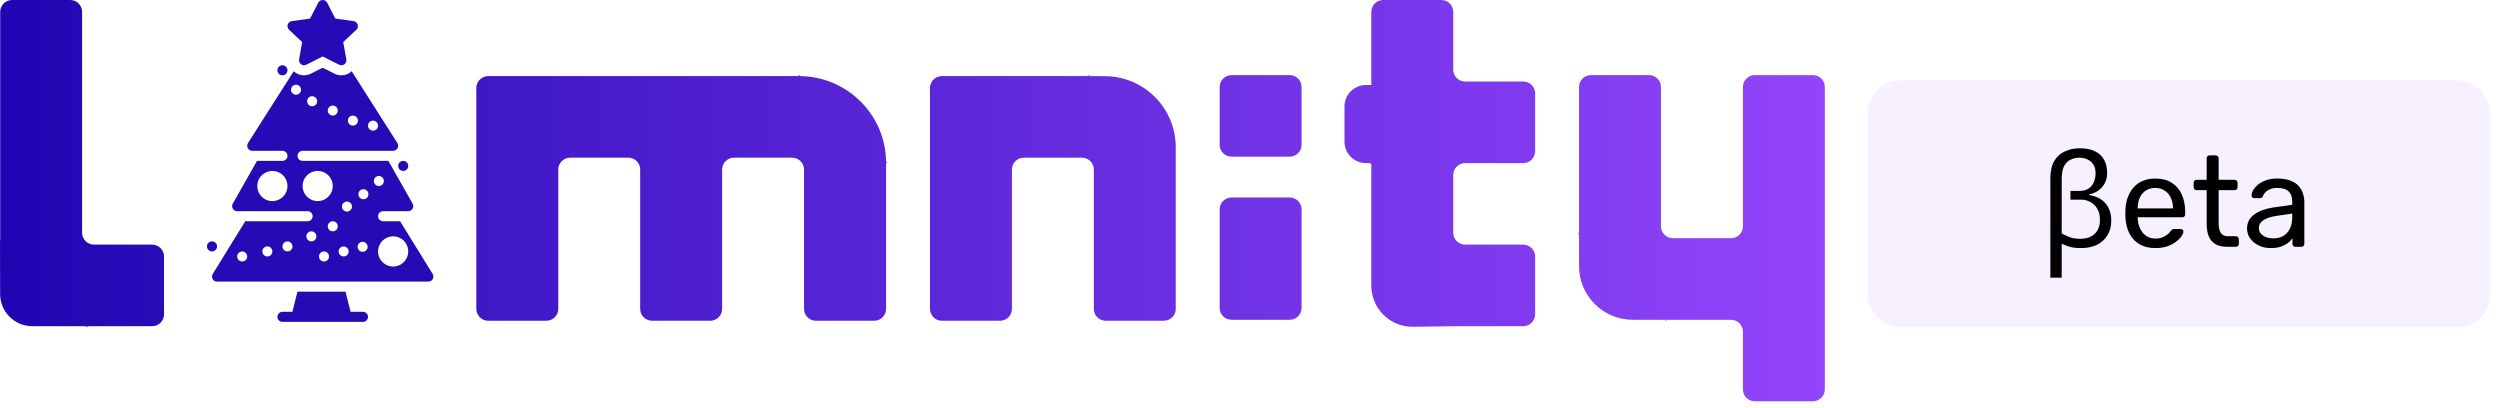 <?xml version="1.0" encoding="UTF-8"?> <svg xmlns="http://www.w3.org/2000/svg" width="233" height="38" viewBox="0 0 233 38" fill="none"><g clip-path="url(#clip0_3017_8122)"><path d="M8.113 30.401C7.818 30.401 8.322 30.609 8.113 30.401H3.011C1.357 30.401 0.015 29.062 0.011 27.408L0 22.341C0 22.341 0.018 22.634 0.018 22.341V1.108C0.018 0.496 0.516 0 1.131 0H6.539C7.153 0 7.652 0.496 7.652 1.108V21.692C7.652 22.303 8.15 22.799 8.764 22.799H14.176C14.791 22.799 15.289 23.295 15.289 23.907V29.294C15.289 29.906 14.791 30.401 14.176 30.401H8.113Z" fill="url(#paint0_linear_3017_8122)"></path></g><g clip-path="url(#clip1_3017_8122)"><path d="M33.828 29.062H32.673L32.204 27.186H27.72L27.251 29.062H26.324C26.2 29.062 26.08 29.111 25.992 29.199C25.904 29.287 25.855 29.407 25.855 29.531C25.855 29.655 25.904 29.775 25.992 29.863C26.08 29.951 26.2 30 26.324 30H33.828C33.952 30 34.071 29.951 34.159 29.863C34.247 29.775 34.297 29.655 34.297 29.531C34.297 29.407 34.247 29.287 34.159 29.199C34.071 29.111 33.952 29.062 33.828 29.062ZM31.815 6.082C31.741 6.082 31.669 6.065 31.604 6.031L30.076 5.26L28.548 6.031C28.471 6.071 28.383 6.088 28.297 6.08C28.21 6.073 28.127 6.041 28.057 5.989C27.987 5.937 27.933 5.867 27.901 5.786C27.869 5.705 27.86 5.617 27.875 5.531L28.162 3.92L26.941 2.776C26.877 2.716 26.831 2.638 26.808 2.553C26.786 2.467 26.788 2.377 26.815 2.292C26.842 2.208 26.892 2.133 26.959 2.076C27.027 2.019 27.109 1.982 27.197 1.97L28.9 1.732L29.659 0.255C29.698 0.178 29.758 0.114 29.831 0.069C29.905 0.024 29.99 0 30.076 0C30.162 0 30.247 0.024 30.32 0.069C30.394 0.114 30.454 0.178 30.493 0.255L31.251 1.731L32.955 1.969C33.042 1.981 33.125 2.018 33.192 2.075C33.26 2.133 33.31 2.208 33.337 2.292C33.364 2.376 33.366 2.467 33.343 2.552C33.321 2.638 33.275 2.715 33.21 2.776L31.989 3.92L32.276 5.53C32.289 5.598 32.286 5.667 32.268 5.733C32.251 5.8 32.218 5.861 32.175 5.914C32.13 5.966 32.075 6.009 32.013 6.038C31.951 6.067 31.884 6.082 31.815 6.082Z" fill="#250AB5"></path><path d="M26.324 7.02C26.583 7.02 26.793 6.81 26.793 6.551C26.793 6.292 26.583 6.082 26.324 6.082C26.065 6.082 25.855 6.292 25.855 6.551C25.855 6.81 26.065 7.02 26.324 7.02Z" fill="#250AB5"></path><path d="M40.324 25.533L37.289 20.62H35.704C35.579 20.62 35.46 20.571 35.372 20.483C35.284 20.395 35.235 20.276 35.235 20.151C35.235 20.027 35.284 19.908 35.372 19.82C35.46 19.732 35.579 19.683 35.704 19.683H38.049C38.131 19.683 38.211 19.661 38.282 19.62C38.353 19.579 38.413 19.52 38.454 19.45C38.495 19.379 38.517 19.298 38.518 19.216C38.518 19.134 38.497 19.054 38.457 18.982L36.195 14.992C36.188 14.992 36.18 14.993 36.173 14.993H28.2C28.076 14.993 27.956 14.943 27.868 14.855C27.78 14.767 27.731 14.648 27.731 14.524C27.731 14.399 27.78 14.28 27.868 14.192C27.956 14.104 28.076 14.055 28.2 14.055H36.642C36.726 14.055 36.808 14.032 36.88 13.989C36.953 13.947 37.012 13.885 37.053 13.811C37.093 13.738 37.113 13.655 37.11 13.57C37.108 13.486 37.083 13.405 37.037 13.334L32.777 6.639C32.517 6.885 32.173 7.021 31.815 7.02C31.595 7.02 31.377 6.968 31.18 6.869L30.076 6.311L28.971 6.869C28.738 6.987 28.477 7.037 28.216 7.015C27.956 6.992 27.707 6.898 27.497 6.742C27.454 6.71 27.414 6.675 27.375 6.639L25.8 9.113L23.114 13.334C23.069 13.405 23.044 13.486 23.041 13.57C23.038 13.655 23.058 13.738 23.099 13.811C23.139 13.885 23.199 13.947 23.271 13.989C23.343 14.032 23.426 14.055 23.51 14.055H26.324C26.448 14.055 26.568 14.104 26.656 14.192C26.744 14.28 26.793 14.399 26.793 14.524C26.793 14.648 26.744 14.767 26.656 14.855C26.568 14.943 26.448 14.993 26.324 14.993H23.956L21.695 18.982C21.655 19.054 21.634 19.134 21.634 19.216C21.635 19.298 21.657 19.379 21.698 19.45C21.739 19.52 21.798 19.579 21.869 19.62C21.941 19.661 22.021 19.683 22.103 19.683H28.669C28.793 19.683 28.913 19.732 29 19.82C29.088 19.908 29.138 20.027 29.138 20.151C29.138 20.276 29.088 20.395 29 20.483C28.913 20.571 28.793 20.62 28.669 20.62H23.041C22.986 20.62 22.932 20.61 22.88 20.591L19.828 25.533C19.784 25.604 19.76 25.686 19.759 25.769C19.757 25.852 19.777 25.935 19.818 26.008C19.858 26.081 19.918 26.141 19.99 26.184C20.062 26.226 20.144 26.248 20.227 26.248H39.925C40.008 26.248 40.09 26.226 40.162 26.184C40.234 26.141 40.293 26.081 40.334 26.008C40.375 25.935 40.395 25.852 40.393 25.769C40.391 25.686 40.367 25.604 40.324 25.533ZM34.766 11.241C34.858 11.241 34.949 11.268 35.026 11.32C35.103 11.371 35.163 11.445 35.199 11.53C35.234 11.616 35.244 11.71 35.226 11.801C35.208 11.892 35.163 11.976 35.097 12.041C35.032 12.107 34.948 12.152 34.857 12.17C34.766 12.188 34.672 12.178 34.586 12.143C34.501 12.107 34.427 12.047 34.376 11.97C34.324 11.893 34.297 11.803 34.297 11.71C34.297 11.585 34.346 11.466 34.434 11.378C34.522 11.29 34.641 11.241 34.766 11.241ZM32.89 10.772C32.983 10.772 33.073 10.799 33.15 10.851C33.227 10.902 33.288 10.976 33.323 11.061C33.358 11.147 33.368 11.241 33.35 11.332C33.332 11.423 33.287 11.507 33.221 11.572C33.156 11.638 33.072 11.683 32.981 11.701C32.89 11.719 32.796 11.71 32.71 11.674C32.625 11.639 32.551 11.578 32.5 11.501C32.448 11.424 32.421 11.334 32.421 11.241C32.421 11.116 32.47 10.997 32.558 10.909C32.646 10.821 32.765 10.772 32.89 10.772ZM31.014 9.834C31.107 9.834 31.197 9.861 31.274 9.913C31.352 9.964 31.412 10.038 31.447 10.123C31.483 10.209 31.492 10.303 31.474 10.394C31.456 10.485 31.411 10.569 31.346 10.634C31.28 10.7 31.196 10.745 31.105 10.763C31.014 10.781 30.92 10.772 30.834 10.736C30.749 10.701 30.675 10.64 30.624 10.563C30.572 10.486 30.545 10.396 30.545 10.303C30.545 10.178 30.594 10.059 30.682 9.971C30.77 9.883 30.889 9.834 31.014 9.834ZM29.093 8.966C29.186 8.966 29.276 8.993 29.353 9.045C29.43 9.096 29.491 9.169 29.526 9.255C29.562 9.341 29.571 9.435 29.553 9.526C29.535 9.617 29.49 9.701 29.424 9.766C29.359 9.832 29.275 9.876 29.184 9.894C29.093 9.913 28.999 9.903 28.913 9.868C28.828 9.832 28.755 9.772 28.703 9.695C28.651 9.618 28.624 9.527 28.624 9.435C28.624 9.31 28.673 9.191 28.761 9.103C28.849 9.015 28.968 8.966 29.093 8.966ZM25.386 18.744C25.108 18.744 24.836 18.662 24.604 18.507C24.373 18.353 24.193 18.133 24.086 17.876C23.98 17.619 23.952 17.336 24.006 17.063C24.06 16.79 24.194 16.539 24.391 16.343C24.588 16.146 24.839 16.012 25.111 15.958C25.384 15.903 25.667 15.931 25.924 16.038C26.181 16.144 26.401 16.325 26.556 16.556C26.71 16.787 26.793 17.059 26.793 17.337C26.793 17.711 26.644 18.068 26.38 18.332C26.117 18.596 25.759 18.744 25.386 18.744ZM27.122 8.36C27.122 8.267 27.149 8.177 27.201 8.1C27.253 8.023 27.326 7.962 27.411 7.927C27.497 7.891 27.591 7.882 27.682 7.9C27.773 7.918 27.857 7.963 27.922 8.029C27.988 8.094 28.033 8.178 28.051 8.269C28.069 8.36 28.06 8.454 28.024 8.54C27.989 8.625 27.929 8.699 27.851 8.75C27.774 8.802 27.684 8.829 27.591 8.829C27.466 8.829 27.347 8.78 27.259 8.692C27.171 8.604 27.122 8.485 27.122 8.36ZM22.572 24.372C22.479 24.372 22.389 24.345 22.312 24.293C22.234 24.242 22.174 24.169 22.139 24.083C22.103 23.997 22.094 23.903 22.112 23.812C22.13 23.721 22.175 23.637 22.241 23.572C22.306 23.506 22.39 23.461 22.481 23.443C22.572 23.425 22.666 23.434 22.752 23.47C22.837 23.506 22.91 23.566 22.962 23.643C23.014 23.72 23.041 23.811 23.041 23.903C23.041 24.028 22.992 24.147 22.904 24.235C22.816 24.323 22.697 24.372 22.572 24.372ZM24.917 23.903C24.824 23.903 24.734 23.876 24.657 23.824C24.579 23.773 24.519 23.7 24.484 23.614C24.448 23.528 24.439 23.434 24.457 23.343C24.475 23.252 24.52 23.168 24.585 23.103C24.651 23.037 24.735 22.992 24.826 22.974C24.916 22.956 25.011 22.965 25.096 23.001C25.182 23.037 25.255 23.097 25.307 23.174C25.358 23.251 25.386 23.342 25.386 23.434C25.386 23.559 25.337 23.678 25.249 23.766C25.161 23.854 25.041 23.903 24.917 23.903ZM26.793 23.434C26.7 23.434 26.61 23.407 26.532 23.355C26.455 23.304 26.395 23.23 26.36 23.145C26.324 23.059 26.315 22.965 26.333 22.874C26.351 22.783 26.396 22.699 26.461 22.634C26.527 22.568 26.61 22.523 26.701 22.505C26.793 22.487 26.887 22.497 26.972 22.532C27.058 22.568 27.131 22.628 27.183 22.705C27.235 22.782 27.262 22.873 27.262 22.965C27.262 23.09 27.212 23.209 27.125 23.297C27.037 23.385 26.917 23.434 26.793 23.434ZM29.021 22.496C28.928 22.496 28.837 22.469 28.76 22.417C28.683 22.366 28.623 22.293 28.587 22.207C28.552 22.121 28.543 22.027 28.561 21.936C28.579 21.845 28.623 21.761 28.689 21.696C28.755 21.63 28.838 21.585 28.929 21.567C29.02 21.549 29.114 21.559 29.2 21.594C29.286 21.63 29.359 21.69 29.411 21.767C29.462 21.844 29.49 21.935 29.49 22.027C29.49 22.152 29.44 22.271 29.352 22.359C29.264 22.447 29.145 22.496 29.021 22.496ZM28.2 17.337C28.2 17.059 28.282 16.787 28.437 16.556C28.592 16.325 28.811 16.144 29.069 16.038C29.326 15.931 29.608 15.903 29.881 15.958C30.154 16.012 30.405 16.146 30.602 16.343C30.799 16.539 30.933 16.79 30.987 17.063C31.041 17.336 31.013 17.619 30.907 17.876C30.8 18.133 30.62 18.353 30.389 18.507C30.157 18.662 29.885 18.744 29.607 18.744C29.234 18.744 28.876 18.596 28.613 18.332C28.349 18.068 28.2 17.711 28.2 17.337ZM30.197 24.372C30.104 24.372 30.014 24.345 29.936 24.293C29.859 24.242 29.799 24.169 29.764 24.083C29.728 23.997 29.719 23.903 29.737 23.812C29.755 23.721 29.8 23.637 29.865 23.572C29.931 23.506 30.015 23.461 30.105 23.443C30.197 23.425 30.291 23.434 30.376 23.47C30.462 23.506 30.535 23.566 30.587 23.643C30.639 23.72 30.666 23.811 30.666 23.903C30.666 24.028 30.616 24.147 30.529 24.235C30.441 24.323 30.321 24.372 30.197 24.372ZM31.014 21.558C30.921 21.558 30.83 21.531 30.753 21.479C30.676 21.428 30.616 21.355 30.581 21.269C30.545 21.183 30.536 21.089 30.554 20.998C30.572 20.907 30.617 20.823 30.682 20.758C30.748 20.692 30.831 20.648 30.922 20.629C31.013 20.611 31.108 20.621 31.193 20.656C31.279 20.692 31.352 20.752 31.404 20.829C31.455 20.906 31.483 20.997 31.483 21.089C31.483 21.214 31.433 21.333 31.346 21.421C31.258 21.509 31.138 21.558 31.014 21.558ZM32.027 23.903C31.934 23.903 31.844 23.876 31.767 23.824C31.689 23.773 31.629 23.7 31.594 23.614C31.558 23.528 31.549 23.434 31.567 23.343C31.585 23.252 31.63 23.168 31.695 23.103C31.761 23.037 31.845 22.992 31.936 22.974C32.027 22.956 32.121 22.965 32.207 23.001C32.292 23.037 32.365 23.097 32.417 23.174C32.469 23.251 32.496 23.342 32.496 23.434C32.496 23.559 32.447 23.678 32.359 23.766C32.271 23.854 32.151 23.903 32.027 23.903ZM32.336 19.719C32.243 19.719 32.153 19.691 32.075 19.64C31.998 19.588 31.938 19.515 31.903 19.429C31.867 19.344 31.858 19.249 31.876 19.158C31.894 19.067 31.939 18.984 32.004 18.918C32.07 18.853 32.154 18.808 32.245 18.79C32.336 18.772 32.43 18.781 32.516 18.817C32.601 18.852 32.675 18.912 32.726 18.989C32.778 19.066 32.805 19.157 32.805 19.25C32.805 19.374 32.756 19.494 32.668 19.581C32.58 19.669 32.461 19.719 32.336 19.719ZM33.795 23.472C33.702 23.472 33.612 23.445 33.535 23.393C33.457 23.342 33.397 23.269 33.362 23.183C33.326 23.097 33.317 23.003 33.335 22.912C33.353 22.821 33.398 22.737 33.464 22.672C33.529 22.606 33.613 22.561 33.704 22.543C33.795 22.525 33.889 22.535 33.975 22.57C34.06 22.606 34.133 22.666 34.185 22.743C34.237 22.82 34.264 22.911 34.264 23.003C34.264 23.128 34.215 23.247 34.127 23.335C34.039 23.423 33.919 23.472 33.795 23.472ZM33.87 18.571C33.777 18.571 33.687 18.544 33.61 18.492C33.532 18.44 33.472 18.367 33.437 18.282C33.401 18.196 33.392 18.102 33.41 18.011C33.428 17.919 33.473 17.836 33.538 17.77C33.604 17.705 33.688 17.66 33.779 17.642C33.87 17.624 33.964 17.633 34.05 17.669C34.135 17.704 34.209 17.764 34.26 17.841C34.312 17.919 34.339 18.009 34.339 18.102C34.339 18.226 34.29 18.346 34.202 18.434C34.114 18.522 33.995 18.571 33.87 18.571ZM34.84 16.869C34.84 16.776 34.868 16.685 34.919 16.608C34.971 16.531 35.044 16.471 35.13 16.435C35.216 16.4 35.31 16.39 35.401 16.409C35.492 16.427 35.575 16.471 35.641 16.537C35.707 16.602 35.751 16.686 35.769 16.777C35.787 16.868 35.778 16.962 35.743 17.048C35.707 17.134 35.647 17.207 35.57 17.259C35.493 17.31 35.402 17.337 35.309 17.337C35.185 17.337 35.066 17.288 34.978 17.2C34.89 17.112 34.84 16.993 34.84 16.869ZM36.642 24.841C36.363 24.841 36.091 24.759 35.86 24.604C35.629 24.45 35.448 24.23 35.342 23.973C35.235 23.716 35.207 23.433 35.262 23.16C35.316 22.887 35.45 22.636 35.647 22.439C35.843 22.243 36.094 22.109 36.367 22.054C36.64 22 36.923 22.028 37.18 22.134C37.437 22.241 37.657 22.421 37.812 22.653C37.966 22.884 38.049 23.156 38.049 23.434C38.048 23.807 37.9 24.165 37.636 24.429C37.372 24.692 37.015 24.841 36.642 24.841Z" fill="#250AB5"></path><path d="M19.758 23.434C20.017 23.434 20.227 23.224 20.227 22.965C20.227 22.706 20.017 22.496 19.758 22.496C19.499 22.496 19.289 22.706 19.289 22.965C19.289 23.224 19.499 23.434 19.758 23.434Z" fill="#250AB5"></path><path d="M37.58 15.931C37.839 15.931 38.049 15.721 38.049 15.462C38.049 15.203 37.839 14.993 37.58 14.993C37.321 14.993 37.111 15.203 37.111 15.462C37.111 15.721 37.321 15.931 37.58 15.931Z" fill="#250AB5"></path></g><g clip-path="url(#clip2_3017_8122)"><path d="M45.506 29.895C44.892 29.895 44.393 29.399 44.393 28.788V8.2C44.393 7.588 44.892 7.092 45.506 7.092H74.475C74.267 6.885 74.77 7.092 74.475 7.092C78.928 7.092 82.581 10.701 82.581 15.154C82.581 14.86 82.79 15.361 82.581 15.154V28.788C82.581 29.399 82.083 29.895 81.468 29.895H76.049C75.434 29.895 74.936 29.399 74.936 28.788V15.802C74.936 15.19 74.438 14.694 73.823 14.694H68.415C67.8 14.694 67.302 15.19 67.302 15.802V28.788C67.302 29.399 66.804 29.895 66.189 29.895H60.778C60.163 29.895 59.665 29.399 59.665 28.788V15.802C59.665 15.19 59.166 14.694 58.552 14.694H53.144C52.529 14.694 52.031 15.19 52.031 15.802V28.788C52.031 29.399 51.533 29.895 50.918 29.895H45.506Z" fill="url(#paint1_linear_3017_8122)"></path></g><g clip-path="url(#clip3_3017_8122)"><path d="M87.787 29.895C87.172 29.895 86.674 29.399 86.674 28.788V8.2C86.674 7.588 87.172 7.092 87.787 7.092H101.484C101.276 6.885 101.779 7.092 101.484 7.092L102.996 7.101C106.638 7.121 109.579 10.079 109.579 13.722V14.187C109.579 14.512 109.579 14.828 109.579 15.153V28.788C109.579 29.399 109.081 29.895 108.466 29.895H103.058C102.444 29.895 101.945 29.399 101.945 28.788V15.802C101.945 15.191 101.447 14.695 100.833 14.695H95.424C94.81 14.695 94.311 15.191 94.311 15.802V28.788C94.311 29.399 93.813 29.895 93.199 29.895H87.787Z" fill="url(#paint2_linear_3017_8122)"></path></g><g clip-path="url(#clip4_3017_8122)"><path d="M114.785 14.602C114.17 14.602 113.672 14.106 113.672 13.495V8.108C113.672 7.496 114.17 7 114.785 7H120.193C120.807 7 121.306 7.496 121.306 8.108V13.495C121.306 14.106 120.807 14.602 120.193 14.602H114.785ZM114.785 29.803C114.17 29.803 113.672 29.307 113.672 28.695V19.513C113.672 18.901 114.17 18.405 114.785 18.405H120.193C120.807 18.405 121.306 18.901 121.306 19.513V28.695C121.306 29.307 120.807 29.803 120.193 29.803H114.785Z" fill="url(#paint3_linear_3017_8122)"></path></g><g clip-path="url(#clip5_3017_8122)"><path d="M135.903 30.401C135.749 30.401 133.699 30.428 131.697 30.454C129.548 30.481 127.806 28.758 127.805 26.608L127.805 15.201C127.805 15.495 127.596 14.993 127.805 15.201H127.306C126.201 15.201 125.306 14.305 125.306 13.201V9.923C125.306 8.819 126.201 7.923 127.306 7.923H127.805V1.108C127.805 0.496 128.303 0 128.918 0H134.329C134.944 0 135.442 0.496 135.442 1.108V6.491C135.442 7.103 135.94 7.599 136.555 7.599H141.963C142.578 7.599 143.076 8.094 143.076 8.706V14.093C143.076 14.705 142.578 15.201 141.963 15.201H136.555C135.94 15.201 135.442 15.697 135.442 16.308V21.692C135.442 22.303 135.94 22.799 136.555 22.799H141.963C142.578 22.799 143.076 23.295 143.076 23.907V29.294C143.076 29.906 142.578 30.401 141.963 30.401H135.903Z" fill="url(#paint4_linear_3017_8122)"></path></g><g clip-path="url(#clip6_3017_8122)"><path d="M163.553 37.401C162.938 37.401 162.44 36.906 162.44 36.294V30.911C162.44 30.299 161.942 29.803 161.327 29.803H155.263C155.472 30.011 154.968 29.803 155.263 29.803H152.168C149.407 29.803 147.168 27.564 147.168 24.803V21.742C147.168 22.036 146.96 21.534 147.168 21.742V8.108C147.168 7.496 147.667 7 148.281 7H153.689C154.304 7 154.802 7.496 154.802 8.108V21.093C154.802 21.705 155.301 22.201 155.915 22.201H161.327C161.942 22.201 162.44 21.705 162.44 21.093V8.108C162.44 7.496 162.938 7 163.553 7H168.961C169.575 7 170.074 7.496 170.074 8.108V36.294C170.074 36.906 169.575 37.401 168.961 37.401H163.553Z" fill="url(#paint5_linear_3017_8122)"></path></g><rect x="174.074" y="7.5" width="58" height="23" rx="3" fill="#9144FA" fill-opacity="0.08"></rect><path d="M191.094 25.88V16.652C191.094 15.964 191.214 15.416 191.454 15.008C191.702 14.592 192.034 14.292 192.45 14.108C192.866 13.916 193.33 13.82 193.842 13.82C194.386 13.82 194.846 13.908 195.222 14.084C195.606 14.26 195.894 14.52 196.086 14.864C196.286 15.2 196.386 15.616 196.386 16.112C196.386 16.496 196.306 16.828 196.146 17.108C195.994 17.38 195.79 17.604 195.534 17.78C195.278 17.948 194.994 18.064 194.682 18.128V18.176C195.09 18.232 195.45 18.356 195.762 18.548C196.074 18.74 196.318 19.004 196.494 19.34C196.678 19.668 196.77 20.076 196.77 20.564C196.77 21.108 196.646 21.572 196.398 21.956C196.158 22.34 195.826 22.632 195.402 22.832C194.986 23.024 194.514 23.12 193.986 23.12C193.698 23.12 193.446 23.104 193.23 23.072C193.022 23.04 192.834 22.992 192.666 22.928C192.498 22.864 192.326 22.792 192.15 22.712V25.88H191.094ZM193.89 22.256C194.45 22.256 194.894 22.104 195.222 21.8C195.55 21.488 195.714 21.052 195.714 20.492C195.714 20.068 195.63 19.72 195.462 19.448C195.302 19.168 195.086 18.96 194.814 18.824C194.55 18.68 194.266 18.608 193.962 18.608H192.966V17.792H193.842C194.146 17.792 194.406 17.724 194.622 17.588C194.846 17.452 195.014 17.26 195.126 17.012C195.246 16.764 195.306 16.48 195.306 16.16C195.306 15.664 195.158 15.296 194.862 15.056C194.574 14.816 194.226 14.696 193.818 14.696C193.538 14.696 193.27 14.752 193.014 14.864C192.758 14.968 192.55 15.164 192.39 15.452C192.23 15.74 192.15 16.156 192.15 16.7V21.764C192.43 21.908 192.698 22.028 192.954 22.124C193.21 22.212 193.522 22.256 193.89 22.256ZM200.877 23.12C200.045 23.12 199.385 22.868 198.897 22.364C198.409 21.852 198.141 21.156 198.093 20.276C198.085 20.172 198.081 20.04 198.081 19.88C198.081 19.712 198.085 19.576 198.093 19.472C198.125 18.904 198.257 18.408 198.489 17.984C198.721 17.552 199.037 17.22 199.437 16.988C199.845 16.756 200.321 16.64 200.865 16.64C201.473 16.64 201.981 16.768 202.389 17.024C202.805 17.28 203.121 17.644 203.337 18.116C203.553 18.588 203.661 19.14 203.661 19.772V19.976C203.661 20.064 203.633 20.132 203.577 20.18C203.529 20.228 203.465 20.252 203.385 20.252H199.233C199.233 20.26 199.233 20.276 199.233 20.3C199.233 20.324 199.233 20.344 199.233 20.36C199.249 20.688 199.321 20.996 199.449 21.284C199.577 21.564 199.761 21.792 200.001 21.968C200.249 22.144 200.537 22.232 200.865 22.232C201.153 22.232 201.393 22.188 201.585 22.1C201.777 22.012 201.933 21.916 202.053 21.812C202.173 21.7 202.253 21.612 202.293 21.548C202.365 21.452 202.421 21.396 202.461 21.38C202.501 21.356 202.565 21.344 202.653 21.344H203.241C203.313 21.344 203.373 21.368 203.421 21.416C203.477 21.456 203.501 21.516 203.493 21.596C203.485 21.716 203.421 21.864 203.301 22.04C203.181 22.208 203.009 22.376 202.785 22.544C202.569 22.712 202.297 22.852 201.969 22.964C201.649 23.068 201.285 23.12 200.877 23.12ZM199.233 19.424H202.521V19.388C202.521 19.028 202.453 18.708 202.317 18.428C202.189 18.148 202.001 17.928 201.753 17.768C201.505 17.6 201.209 17.516 200.865 17.516C200.521 17.516 200.225 17.6 199.977 17.768C199.737 17.928 199.553 18.148 199.425 18.428C199.297 18.708 199.233 19.028 199.233 19.388V19.424ZM207.557 23C207.109 23 206.745 22.916 206.465 22.748C206.185 22.572 205.981 22.328 205.853 22.016C205.725 21.696 205.661 21.32 205.661 20.888V17.72H204.725C204.645 17.72 204.577 17.696 204.521 17.648C204.473 17.592 204.449 17.524 204.449 17.444V17.036C204.449 16.956 204.473 16.892 204.521 16.844C204.577 16.788 204.645 16.76 204.725 16.76H205.661V14.756C205.661 14.676 205.685 14.612 205.733 14.564C205.789 14.508 205.857 14.48 205.937 14.48H206.501C206.581 14.48 206.645 14.508 206.693 14.564C206.749 14.612 206.777 14.676 206.777 14.756V16.76H208.265C208.353 16.76 208.421 16.788 208.469 16.844C208.517 16.892 208.541 16.956 208.541 17.036V17.444C208.541 17.524 208.517 17.592 208.469 17.648C208.421 17.696 208.353 17.72 208.265 17.72H206.777V20.804C206.777 21.18 206.841 21.476 206.969 21.692C207.097 21.908 207.325 22.016 207.653 22.016H208.385C208.465 22.016 208.529 22.044 208.577 22.1C208.633 22.148 208.661 22.212 208.661 22.292V22.724C208.661 22.804 208.633 22.872 208.577 22.928C208.529 22.976 208.465 23 208.385 23H207.557ZM211.608 23.12C211.208 23.12 210.844 23.04 210.516 22.88C210.188 22.72 209.924 22.504 209.724 22.232C209.524 21.96 209.424 21.652 209.424 21.308C209.424 20.756 209.648 20.316 210.096 19.988C210.544 19.66 211.128 19.444 211.848 19.34L213.636 19.088V18.74C213.636 18.356 213.524 18.056 213.3 17.84C213.084 17.624 212.728 17.516 212.232 17.516C211.88 17.516 211.592 17.588 211.368 17.732C211.144 17.876 210.988 18.06 210.9 18.284C210.852 18.404 210.768 18.464 210.648 18.464H210.108C210.02 18.464 209.952 18.44 209.904 18.392C209.864 18.336 209.844 18.272 209.844 18.2C209.844 18.08 209.888 17.932 209.976 17.756C210.072 17.58 210.216 17.408 210.408 17.24C210.6 17.072 210.844 16.932 211.14 16.82C211.444 16.7 211.812 16.64 212.244 16.64C212.724 16.64 213.128 16.704 213.456 16.832C213.784 16.952 214.04 17.116 214.224 17.324C214.416 17.532 214.552 17.768 214.632 18.032C214.72 18.296 214.764 18.564 214.764 18.836V22.724C214.764 22.804 214.736 22.872 214.68 22.928C214.632 22.976 214.568 23 214.488 23H213.936C213.848 23 213.78 22.976 213.732 22.928C213.684 22.872 213.66 22.804 213.66 22.724V22.208C213.556 22.352 213.416 22.496 213.24 22.64C213.064 22.776 212.844 22.892 212.58 22.988C212.316 23.076 211.992 23.12 211.608 23.12ZM211.86 22.22C212.188 22.22 212.488 22.152 212.76 22.016C213.032 21.872 213.244 21.652 213.396 21.356C213.556 21.06 213.636 20.688 213.636 20.24V19.904L212.244 20.108C211.676 20.188 211.248 20.324 210.96 20.516C210.672 20.7 210.528 20.936 210.528 21.224C210.528 21.448 210.592 21.636 210.72 21.788C210.856 21.932 211.024 22.04 211.224 22.112C211.432 22.184 211.644 22.22 211.86 22.22Z" fill="black"></path><defs><linearGradient id="paint0_linear_3017_8122" x1="0.018" y1="19" x2="168.017" y2="19" gradientUnits="userSpaceOnUse"><stop stop-color="#1F06B2"></stop><stop offset="1" stop-color="#9345FB"></stop></linearGradient><linearGradient id="paint1_linear_3017_8122" x1="-1.429" y1="18.494" x2="166.571" y2="18.494" gradientUnits="userSpaceOnUse"><stop stop-color="#1F06B2"></stop><stop offset="1" stop-color="#9345FB"></stop></linearGradient><linearGradient id="paint2_linear_3017_8122" x1="-1.149" y1="18.494" x2="166.851" y2="18.494" gradientUnits="userSpaceOnUse"><stop stop-color="#1F06B2"></stop><stop offset="1" stop-color="#9345FB"></stop></linearGradient><linearGradient id="paint3_linear_3017_8122" x1="-0.881" y1="18.401" x2="167.119" y2="18.401" gradientUnits="userSpaceOnUse"><stop stop-color="#1F06B2"></stop><stop offset="1" stop-color="#9345FB"></stop></linearGradient><linearGradient id="paint4_linear_3017_8122" x1="1.805" y1="19" x2="169.805" y2="19" gradientUnits="userSpaceOnUse"><stop stop-color="#1F06B2"></stop><stop offset="1" stop-color="#9345FB"></stop></linearGradient><linearGradient id="paint5_linear_3017_8122" x1="2.074" y1="18.401" x2="170.073" y2="18.401" gradientUnits="userSpaceOnUse"><stop stop-color="#1F06B2"></stop><stop offset="1" stop-color="#9345FB"></stop></linearGradient><clipPath id="clip0_3017_8122"><rect width="15.289" height="38" fill="white"></rect></clipPath><clipPath id="clip1_3017_8122"><rect width="21.104" height="38" fill="white" transform="translate(19.289)"></rect></clipPath><clipPath id="clip2_3017_8122"><rect width="38.281" height="38" fill="white" transform="translate(44.393)"></rect></clipPath><clipPath id="clip3_3017_8122"><rect width="22.998" height="38" fill="white" transform="translate(86.674)"></rect></clipPath><clipPath id="clip4_3017_8122"><rect width="7.634" height="38" fill="white" transform="translate(113.672)"></rect></clipPath><clipPath id="clip5_3017_8122"><rect width="17.77" height="38" fill="white" transform="translate(125.306)"></rect></clipPath><clipPath id="clip6_3017_8122"><rect width="22.998" height="38" fill="white" transform="translate(147.076)"></rect></clipPath></defs></svg> 